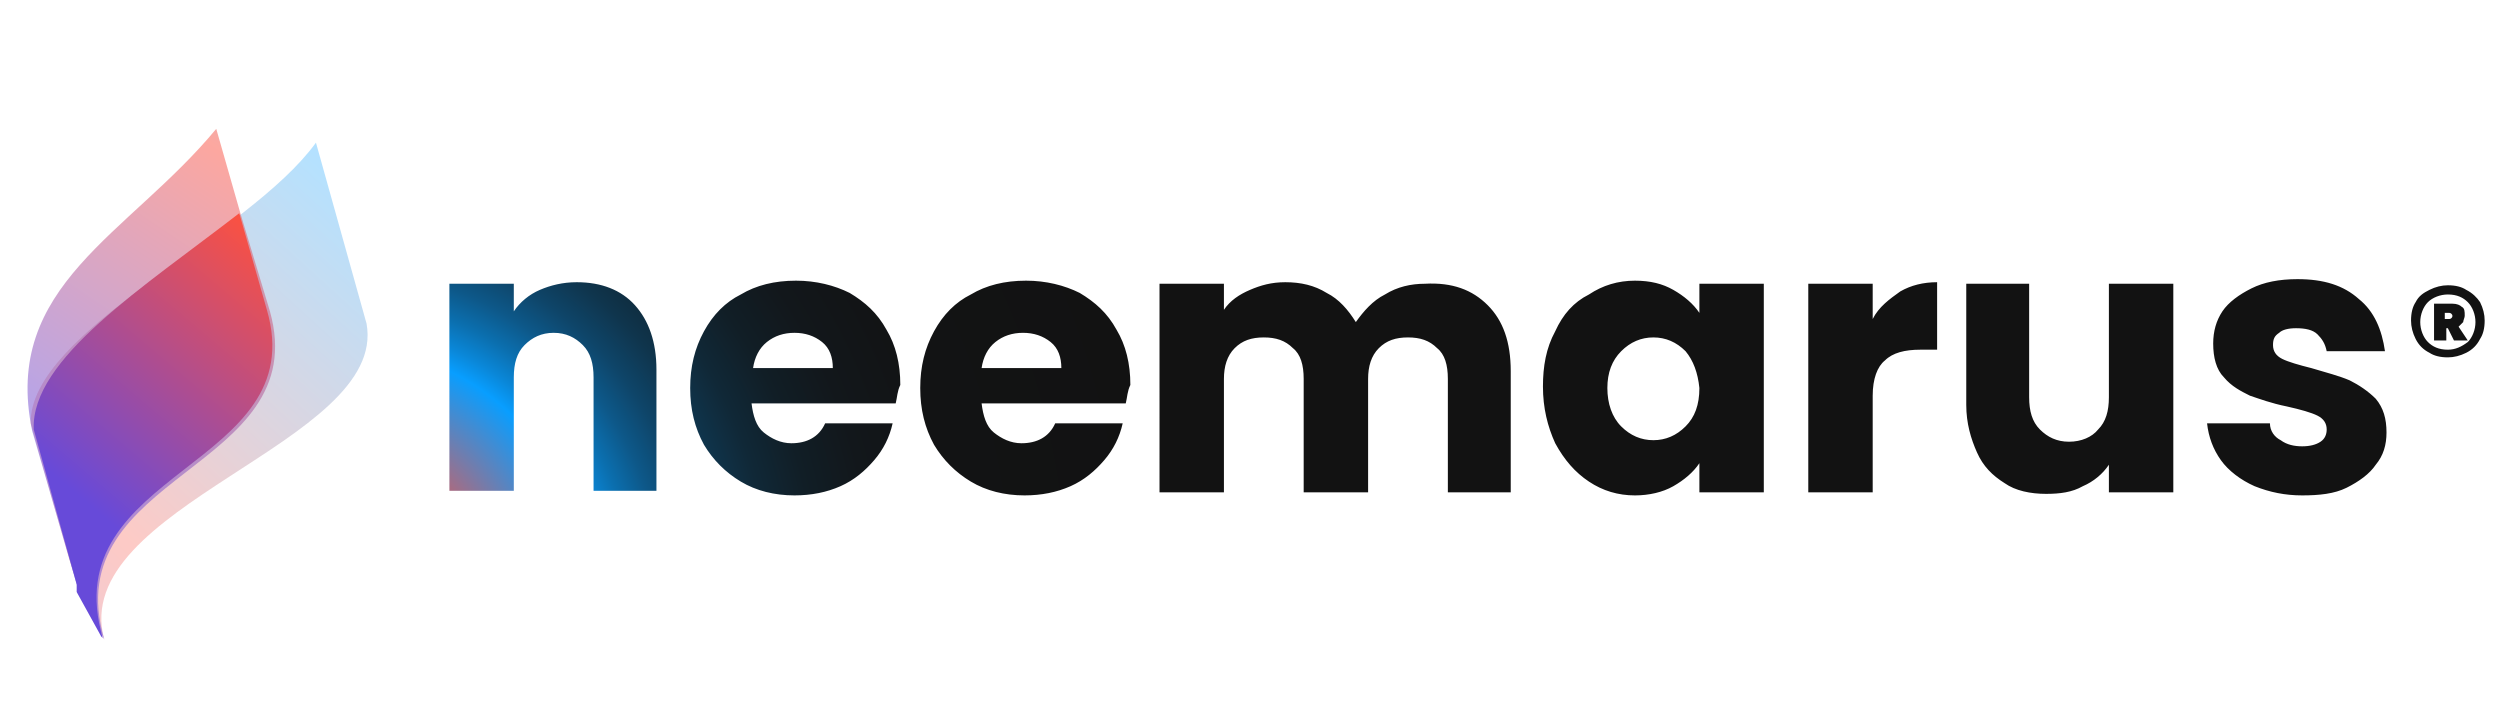 <?xml version="1.0" encoding="utf-8"?>
<!-- Generator: Adobe Illustrator 27.0.0, SVG Export Plug-In . SVG Version: 6.00 Build 0)  -->
<svg version="1.1" id="Calque_1" xmlns="http://www.w3.org/2000/svg" xmlns:xlink="http://www.w3.org/1999/xlink" x="0px" y="0px"
	 viewBox="0 0 163 47" style="enable-background:new 0 0 163 47;" xml:space="preserve">
<style type="text/css">
	.st0{opacity:0.3;fill-rule:evenodd;clip-rule:evenodd;fill:url(#SVGID_1_);enable-background:new    ;}
	
		.st1{opacity:0.5;fill-rule:evenodd;clip-rule:evenodd;fill:url(#SVGID_00000153679763845006686670000004976541764826457510_);enable-background:new    ;}
	.st2{fill-rule:evenodd;clip-rule:evenodd;fill:url(#SVGID_00000024685623605102582760000008280035082829647290_);}
	.st3{fill:url(#SVGID_00000044136903958327457070000000062480113053388417_);}
</style>
<linearGradient id="SVGID_1_" gradientUnits="userSpaceOnUse" x1="-19.854" y1="837.646" x2="26.093" y2="808.975" gradientTransform="matrix(0.963 -0.271 0.271 0.963 -220.72 -758.941)">
	<stop  offset="0" style="stop-color:#674AD9"/>
	<stop  offset="0.505" style="stop-color:#FB5141"/>
	<stop  offset="1" style="stop-color:#089EFF"/>
</linearGradient>
<path class="st0" d="M20.6,9.3C16.2,15.4,1.9,21.6,2,27.6l2.5,8.8c0.7,2.4,1.3,3.3,2.3,5.3C4.4,33,25.3,28.9,23.9,21.1L20.6,9.3z"/>
<linearGradient id="SVGID_00000134956155636275305880000008470634345463633315_" gradientUnits="userSpaceOnUse" x1="3.693" y1="820.756" x2="37.153" y2="792.395" gradientTransform="matrix(0.963 -0.271 0.271 0.963 -220.72 -758.941)">
	<stop  offset="0" style="stop-color:#674AD9"/>
	<stop  offset="0.505" style="stop-color:#FB5141"/>
	<stop  offset="1" style="stop-color:#089EFF"/>
</linearGradient>
<path style="opacity:0.5;fill-rule:evenodd;clip-rule:evenodd;fill:url(#SVGID_00000134956155636275305880000008470634345463633315_);enable-background:new    ;" d="
	M6.8,41.7c-3.2-10.9,13.7-11,10.8-21.4L15.7,14l-1.6-5.6c-5.7,6.9-14,10.2-12,19.7L5,38.1"/>
<linearGradient id="SVGID_00000076577334611208636020000001896731319861359525_" gradientUnits="userSpaceOnUse" x1="2.853" y1="29.282" x2="36.967" y2="6.253" gradientTransform="matrix(0.963 -0.271 0.271 0.963 -5.262 5.153)">
	<stop  offset="0" style="stop-color:#674AD9"/>
	<stop  offset="0.505" style="stop-color:#FB5141"/>
	<stop  offset="1" style="stop-color:#089EFF"/>
</linearGradient>
<path style="fill-rule:evenodd;clip-rule:evenodd;fill:url(#SVGID_00000076577334611208636020000001896731319861359525_);" d="
	M5.8,40.1L5.8,40.1L5.8,40.1z M5.4,39.2c0,0.1,0,0.1,0,0.1L5.4,39.2z M5.2,38.8c0,0.1,0,0.1,0,0.1L5.2,38.8z M5.2,38.6
	c0,0.1,0,0.1,0,0.1L5.2,38.6z M5.1,38.5c0,0.1,0,0.1,0,0.1L5.1,38.5z M5.1,38.3c0,0.1,0,0.1,0,0.1L5.1,38.3z M5.4,39.4 M5.3,39.3
	 M6.6,41.5L6.6,41.5L6.6,41.5L6.6,41.5l0.1,0.1c-3.2-11,13.7-11.1,10.7-21.4l-1.8-6.3C9.4,18.7,2,23.4,2.2,28L5,38.1
	c0,0.1,0,0.1,0,0.1s0,0.1,0,0.1l0,0l0,0c0,0.1,0,0.1,0,0.1l0,0c0,0.1,0,0.1,0,0.1s0,0.1,0,0.1l0,0"/>
<radialGradient id="SVGID_00000003816074950260325040000013275072546147407026_" cx="22.232" cy="38.5" r="54.657" gradientUnits="userSpaceOnUse">
	<stop  offset="0" style="stop-color:#674AD9"/>
	<stop  offset="3.789248e-02" style="stop-color:#A24D9D"/>
	<stop  offset="7.356806e-02" style="stop-color:#D24F6B"/>
	<stop  offset="0.101" style="stop-color:#F0504C"/>
	<stop  offset="0.116" style="stop-color:#FB5141"/>
	<stop  offset="0.292" style="stop-color:#089EFF"/>
	<stop  offset="0.317" style="stop-color:#0A87D8"/>
	<stop  offset="0.348" style="stop-color:#0B6FAF"/>
	<stop  offset="0.383" style="stop-color:#0D5889"/>
	<stop  offset="0.421" style="stop-color:#0E4569"/>
	<stop  offset="0.464" style="stop-color:#0F354D"/>
	<stop  offset="0.511" style="stop-color:#102837"/>
	<stop  offset="0.567" style="stop-color:#111E26"/>
	<stop  offset="0.635" style="stop-color:#12171B"/>
	<stop  offset="0.732" style="stop-color:#121314"/>
	<stop  offset="0.999" style="stop-color:#121212"/>
</radialGradient>
<path style="fill:url(#SVGID_00000003816074950260325040000013275072546147407026_);" d="M41.4,19.9c0.9,1,1.4,2.4,1.4,4.2v7.9h-4.1
	v-7.4c0-0.9-0.2-1.6-0.7-2.1c-0.5-0.5-1.1-0.8-1.9-0.8c-0.8,0-1.4,0.3-1.9,0.8c-0.5,0.5-0.7,1.2-0.7,2.1v7.4h-4.2V18.5h4.2v1.8
	c0.4-0.6,1-1.1,1.7-1.4c0.7-0.3,1.5-0.5,2.4-0.5C39.2,18.4,40.5,18.9,41.4,19.9z M58.4,26.3H49c0.1,0.8,0.3,1.5,0.8,1.9
	c0.5,0.4,1.1,0.7,1.8,0.7c1,0,1.8-0.4,2.2-1.3h4.4C58,28.5,57.6,29.3,57,30c-0.6,0.7-1.3,1.3-2.2,1.7c-0.9,0.4-1.9,0.6-3,0.6
	c-1.3,0-2.5-0.3-3.5-0.9c-1-0.6-1.8-1.4-2.4-2.4c-0.6-1.1-0.9-2.3-0.9-3.7s0.3-2.6,0.9-3.7c0.6-1.1,1.4-1.9,2.4-2.4
	c1-0.6,2.2-0.9,3.6-0.9c1.3,0,2.5,0.3,3.5,0.8c1,0.6,1.8,1.3,2.4,2.4c0.6,1,0.9,2.2,0.9,3.6C58.5,25.5,58.5,25.9,58.4,26.3z
	 M54.3,24c0-0.7-0.2-1.3-0.7-1.7c-0.5-0.4-1.1-0.6-1.8-0.6c-0.7,0-1.3,0.2-1.8,0.6c-0.5,0.4-0.8,1-0.9,1.7H54.3z M73.4,26.3H64
	c0.1,0.8,0.3,1.5,0.8,1.9c0.5,0.4,1.1,0.7,1.8,0.7c1,0,1.8-0.4,2.2-1.3h4.4c-0.2,0.9-0.6,1.7-1.2,2.4c-0.6,0.7-1.3,1.3-2.2,1.7
	c-0.9,0.4-1.9,0.6-3,0.6c-1.3,0-2.5-0.3-3.5-0.9c-1-0.6-1.8-1.4-2.4-2.4c-0.6-1.1-0.9-2.3-0.9-3.7s0.3-2.6,0.9-3.7
	c0.6-1.1,1.4-1.9,2.4-2.4c1-0.6,2.2-0.9,3.6-0.9c1.3,0,2.5,0.3,3.5,0.8c1,0.6,1.8,1.3,2.4,2.4c0.6,1,0.9,2.2,0.9,3.6
	C73.5,25.5,73.5,25.9,73.4,26.3z M69.2,24c0-0.7-0.2-1.3-0.7-1.7c-0.5-0.4-1.1-0.6-1.8-0.6c-0.7,0-1.3,0.2-1.8,0.6
	c-0.5,0.4-0.8,1-0.9,1.7H69.2z M97,19.9c1,1,1.5,2.4,1.5,4.3v7.9h-4.1v-7.4c0-0.9-0.2-1.6-0.7-2c-0.5-0.5-1.1-0.7-1.9-0.7
	c-0.8,0-1.4,0.2-1.9,0.7c-0.5,0.5-0.7,1.2-0.7,2v7.4H85v-7.4c0-0.9-0.2-1.6-0.7-2c-0.5-0.5-1.1-0.7-1.9-0.7s-1.4,0.2-1.9,0.7
	c-0.5,0.5-0.7,1.2-0.7,2v7.4h-4.2V18.5h4.2v1.7c0.4-0.6,1-1,1.7-1.3c0.7-0.3,1.4-0.5,2.3-0.5c1,0,1.9,0.2,2.7,0.7
	c0.8,0.4,1.4,1.1,1.9,1.9c0.5-0.7,1.1-1.4,1.9-1.8c0.8-0.5,1.7-0.7,2.6-0.7C94.7,18.4,96,18.9,97,19.9z M101.4,21.6
	c0.5-1.1,1.2-1.9,2.2-2.4c0.9-0.6,1.9-0.9,3-0.9c1,0,1.8,0.2,2.5,0.6c0.7,0.4,1.3,0.9,1.7,1.5v-1.9h4.2v13.6h-4.2v-1.9
	c-0.4,0.6-1,1.1-1.7,1.5c-0.7,0.4-1.6,0.6-2.5,0.6c-1.1,0-2.1-0.3-3-0.9c-0.9-0.6-1.6-1.4-2.2-2.5c-0.5-1.1-0.8-2.3-0.8-3.7
	C100.6,23.9,100.8,22.7,101.4,21.6z M109.9,22.9c-0.6-0.6-1.3-0.9-2.1-0.9c-0.8,0-1.5,0.3-2.1,0.9s-0.9,1.4-0.9,2.4
	c0,1,0.3,1.9,0.9,2.5c0.6,0.6,1.3,0.9,2.1,0.9c0.8,0,1.5-0.3,2.1-0.9c0.6-0.6,0.9-1.4,0.9-2.5C110.7,24.3,110.4,23.5,109.9,22.9z
	 M123.9,19c0.7-0.4,1.5-0.6,2.4-0.6v4.4h-1.1c-1,0-1.8,0.2-2.3,0.7c-0.5,0.4-0.8,1.2-0.8,2.3v6.3h-4.2V18.5h4.2v2.3
	C122.5,20,123.2,19.5,123.9,19z M141.7,18.5v13.6h-4.2v-1.8c-0.4,0.6-1,1.1-1.7,1.4c-0.7,0.4-1.5,0.5-2.4,0.5c-1,0-2-0.2-2.7-0.7
	c-0.8-0.5-1.4-1.1-1.8-2c-0.4-0.9-0.7-1.9-0.7-3.1v-7.9h4.1v7.4c0,0.9,0.2,1.6,0.7,2.1c0.5,0.5,1.1,0.8,1.9,0.8
	c0.8,0,1.5-0.3,1.9-0.8c0.5-0.5,0.7-1.2,0.7-2.1v-7.4H141.7z M147,31.7c-0.9-0.4-1.7-1-2.2-1.7c-0.5-0.7-0.8-1.5-0.9-2.4h4.1
	c0,0.5,0.3,0.9,0.7,1.1c0.4,0.3,0.9,0.4,1.4,0.4c0.5,0,0.9-0.1,1.2-0.3c0.3-0.2,0.4-0.5,0.4-0.8c0-0.4-0.2-0.7-0.6-0.9
	c-0.4-0.2-1.1-0.4-2-0.6c-1-0.2-1.8-0.5-2.4-0.7c-0.6-0.3-1.2-0.6-1.7-1.2c-0.5-0.5-0.7-1.3-0.7-2.2c0-0.8,0.2-1.5,0.6-2.1
	c0.4-0.6,1.1-1.1,1.9-1.5c0.8-0.4,1.8-0.6,3-0.6c1.7,0,3,0.4,4,1.3c1,0.8,1.5,2,1.7,3.4h-3.8c-0.1-0.5-0.3-0.8-0.6-1.1
	c-0.3-0.3-0.8-0.4-1.4-0.4c-0.5,0-0.9,0.1-1.1,0.3c-0.3,0.2-0.4,0.4-0.4,0.8c0,0.4,0.2,0.7,0.6,0.9c0.4,0.2,1.1,0.4,1.9,0.6
	c1,0.3,1.8,0.5,2.5,0.8c0.6,0.3,1.2,0.7,1.7,1.2c0.5,0.6,0.7,1.3,0.7,2.2c0,0.8-0.2,1.5-0.7,2.1c-0.4,0.6-1.1,1.1-1.9,1.5
	c-0.8,0.4-1.8,0.5-2.9,0.5C149,32.3,148,32.1,147,31.7z M160.8,18.9c0.4,0.2,0.7,0.5,0.9,0.8c0.2,0.4,0.3,0.8,0.3,1.2
	c0,0.5-0.1,0.9-0.3,1.2c-0.2,0.4-0.5,0.7-0.9,0.9c-0.4,0.2-0.8,0.3-1.2,0.3c-0.5,0-0.9-0.1-1.2-0.3c-0.4-0.2-0.7-0.5-0.9-0.9
	c-0.2-0.4-0.3-0.8-0.3-1.2c0-0.5,0.1-0.9,0.3-1.2c0.2-0.4,0.5-0.6,0.9-0.8c0.4-0.2,0.8-0.3,1.2-0.3
	C160.1,18.6,160.5,18.7,160.8,18.9z M160.9,22.3c0.3-0.3,0.5-0.8,0.5-1.3c0-0.5-0.2-1-0.5-1.3c-0.3-0.3-0.7-0.5-1.3-0.5
	c-0.5,0-1,0.2-1.3,0.5c-0.3,0.3-0.5,0.8-0.5,1.3c0,0.5,0.2,1,0.5,1.3c0.3,0.3,0.7,0.5,1.3,0.5C160.1,22.8,160.5,22.6,160.9,22.3z
	 M160.6,21c-0.1,0.1-0.2,0.2-0.3,0.3l0.6,0.9h-0.9l-0.4-0.8h-0.1v0.8h-0.8v-2.4h1.2c0.3,0,0.5,0.1,0.6,0.2c0.2,0.1,0.2,0.3,0.2,0.6
	C160.7,20.7,160.6,20.9,160.6,21z M159.4,20.8h0.3c0.1,0,0.2-0.1,0.2-0.2c0-0.1-0.1-0.2-0.2-0.2h-0.3V20.8z"/>
</svg>
